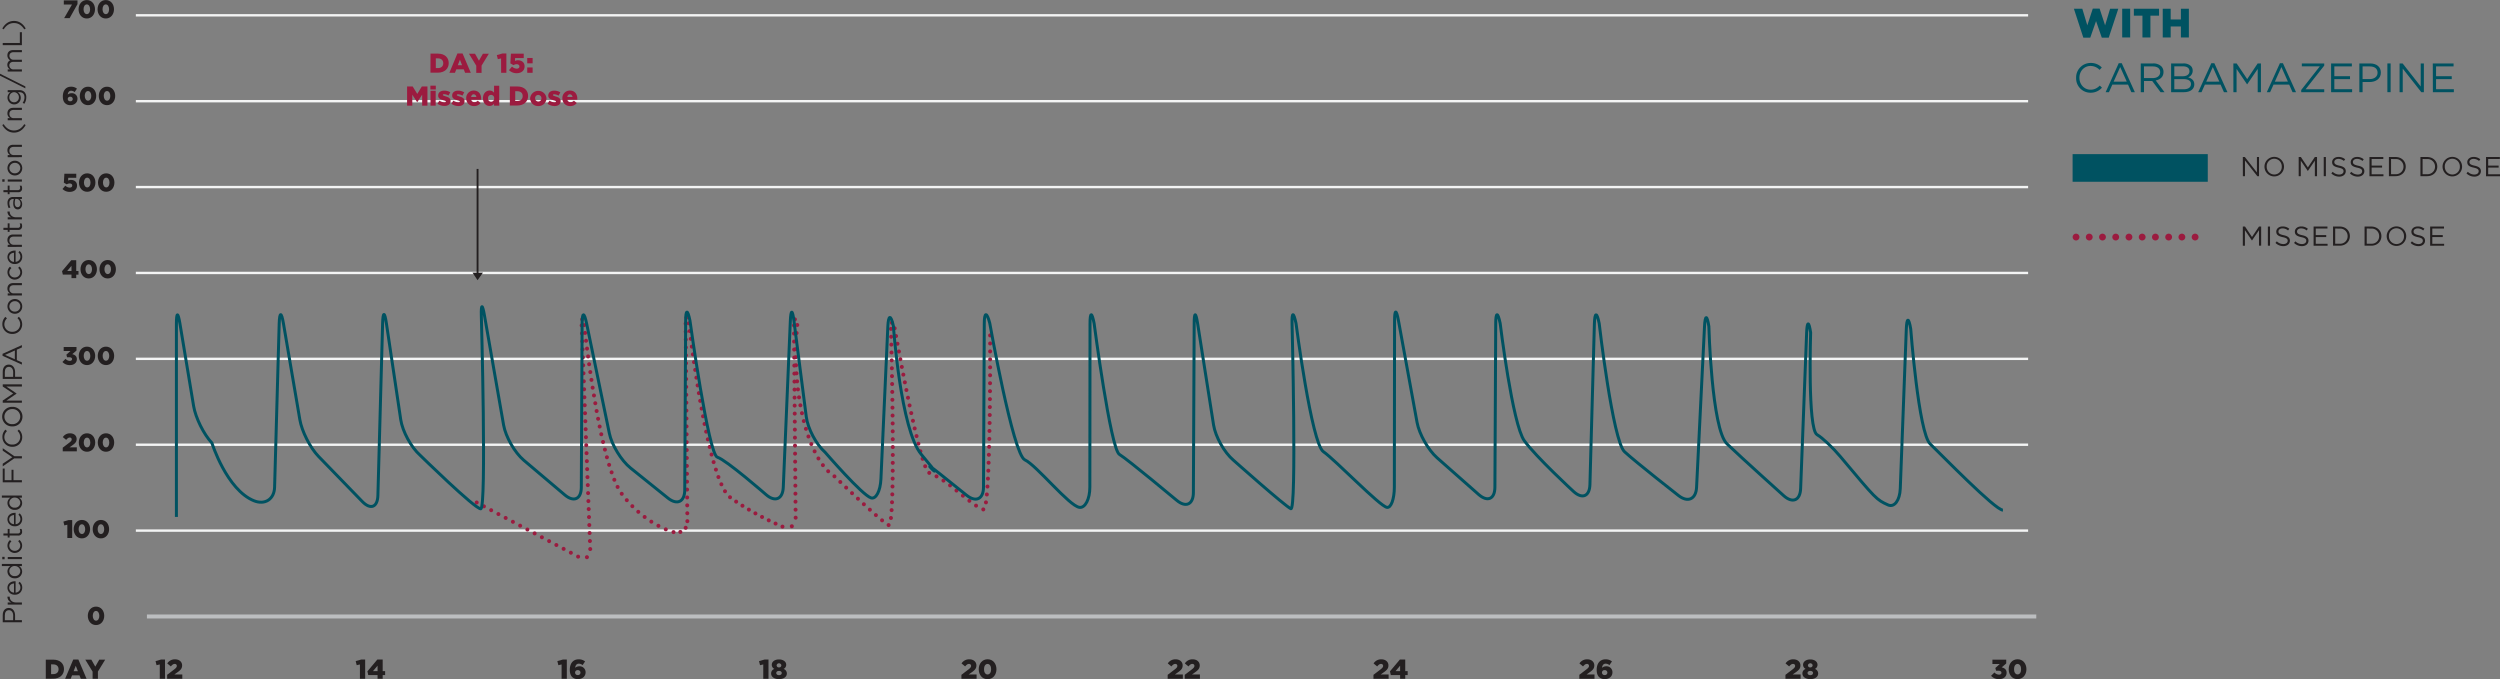 <svg xmlns="http://www.w3.org/2000/svg" viewBox="0 0 1826.72 496.28"><rect x="0" y="0" width="1826.72" height="496.28" fill="#808080" stroke="none"/><defs><style>.cls-1,.cls-10,.cls-11,.cls-12,.cls-13,.cls-14,.cls-15,.cls-16,.cls-17,.cls-18,.cls-19,.cls-2,.cls-20,.cls-21,.cls-22,.cls-23,.cls-24,.cls-25,.cls-26,.cls-27,.cls-28,.cls-29,.cls-30,.cls-31,.cls-4,.cls-5,.cls-6,.cls-8,.cls-9{fill:none;}.cls-1{stroke:#f3f4f4;stroke-width:1.75px;}.cls-2{stroke:#bcbec0;stroke-width:2.91px;}.cls-3{fill:#005261;}.cls-10,.cls-11,.cls-12,.cls-13,.cls-14,.cls-15,.cls-16,.cls-17,.cls-18,.cls-19,.cls-20,.cls-21,.cls-22,.cls-23,.cls-24,.cls-25,.cls-26,.cls-27,.cls-28,.cls-29,.cls-30,.cls-4,.cls-5,.cls-8,.cls-9{stroke:#9b1b3f;stroke-linecap:round;stroke-linejoin:round;}.cls-4,.cls-5{stroke-width:5px;}.cls-4{stroke-dasharray:0 9.67;}.cls-6{stroke:#231f20;stroke-width:1.38px;}.cls-7{fill:#231f20;}.cls-10,.cls-11,.cls-12,.cls-13,.cls-14,.cls-15,.cls-16,.cls-17,.cls-18,.cls-19,.cls-20,.cls-21,.cls-22,.cls-23,.cls-24,.cls-25,.cls-26,.cls-27,.cls-28,.cls-29,.cls-30,.cls-8,.cls-9{stroke-width:2.92px;}.cls-8{stroke-dasharray:0 6;}.cls-9{stroke-dasharray:0 6.75;}.cls-10{stroke-dasharray:0 5.84;}.cls-11{stroke-dasharray:0 4.52;}.cls-12{stroke-dasharray:0 5.77;}.cls-13{stroke-dasharray:0 5.98;}.cls-14{stroke-dasharray:0 5.04;}.cls-15{stroke-dasharray:0 5.77;}.cls-16{stroke-dasharray:0 4.59;}.cls-17{stroke-dasharray:0 5.73;}.cls-18{stroke-dasharray:0 5.5;}.cls-19{stroke-dasharray:0 7.14;}.cls-20{stroke-dasharray:0 5.85;}.cls-21{stroke-dasharray:0 4.61;}.cls-22{stroke-dasharray:0 5.89;}.cls-23{stroke-dasharray:0 5.92;}.cls-24{stroke-dasharray:0 5.76;}.cls-25{stroke-dasharray:0 4.67;}.cls-26{stroke-dasharray:0 5.74;}.cls-27{stroke-dasharray:0 5.94;}.cls-28{stroke-dasharray:0 6.02;}.cls-29{stroke-dasharray:0 5.81;}.cls-31{stroke:#005261;stroke-width:2.19px;}.cls-32{fill:#9b1b3f;}</style></defs><g id="Layer_2" data-name="Layer 2"><g id="Layer_1-2" data-name="Layer 1"><line class="cls-1" x1="1481.92" y1="136.69" x2="99.26" y2="136.69"/><line class="cls-1" x1="1481.92" y1="73.94" x2="99.26" y2="73.94"/><line class="cls-1" x1="1481.92" y1="11.19" x2="99.26" y2="11.19"/><line class="cls-1" x1="1481.92" y1="199.44" x2="99.25" y2="199.44"/><line class="cls-2" x1="1487.88" y1="450.45" x2="107.35" y2="450.45"/><rect class="cls-3" x="1514.42" y="112.62" width="98.77" height="20.2"/><line class="cls-4" x1="1526.59" y1="173.22" x2="1599.11" y2="173.22"/><path class="cls-5" d="M1603.94,173.22h0m-87,0h0"/><line class="cls-1" x1="1481.92" y1="387.7" x2="99.26" y2="387.7"/><line class="cls-1" x1="1481.92" y1="324.95" x2="99.26" y2="324.95"/><line class="cls-1" x1="1481.92" y1="262.2" x2="99.26" y2="262.2"/><line class="cls-6" x1="348.95" y1="123.43" x2="348.95" y2="199.75"/><polygon class="cls-7" points="352.85 199.25 345.28 199.25 348.95 204.75 352.85 199.25"/><line class="cls-8" x1="353.6" y1="369.97" x2="419.77" y2="405.29"/><path class="cls-9" d="M428.85,407.13a5,5,0,0,0,2-2.65"/><line class="cls-10" x1="431.05" y1="395.32" x2="425.13" y2="240.69"/><path class="cls-11" d="M425.4,233.35c.23,0,.56.63.94,2"/><path class="cls-12" d="M427.53,243.26c2.42,20.82,11.53,92.36,25.16,115.12"/><path class="cls-13" d="M458,365.47c12.25,14.36,25.57,20.36,31.27,22.42"/><path class="cls-14" d="M497.11,388.69A7.42,7.42,0,0,0,502,383.3"/><line class="cls-15" x1="502.19" y1="375.03" x2="501.03" y2="239.39"/><path class="cls-16" d="M501.65,232.07c.29,0,.66.61,1.08,1.94"/><path class="cls-17" d="M504,241.91c2.78,22.18,13.64,102.45,27.37,119.4"/><path class="cls-18" d="M537.89,366.53a207.21,207.21,0,0,0,31.32,17.17"/><path class="cls-19" d="M578.58,384.52a6,6,0,0,0,2.18-2.76"/><line class="cls-20" x1="581.31" y1="372.41" x2="580.16" y2="240.7"/><path class="cls-21" d="M580.8,233.34c.3,0,.69.6,1.13,1.92"/><path class="cls-22" d="M582.05,243.35c-3.14,44.46,7.7,88.61,25.29,103"/><path class="cls-23" d="M614,352.19c8.1,7.8,25.57,24.43,32.83,29.87"/><path class="cls-24" d="M651,378.48c2.78-23.33.55-117.57.1-135.28"/><path class="cls-25" d="M651.66,235.84c.33-.05.78.56,1.29,1.83"/><path class="cls-26" d="M654.72,245.53c3.58,19.71,15.75,84.87,22.46,97.8"/><path class="cls-27" d="M684.31,348.08a77.25,77.25,0,0,1,7.52,4.78"/><path class="cls-28" d="M698.89,358.43c11.15,9,13.73,10.94,16.9,12.53"/><path class="cls-29" d="M720.42,367.08c3.21-21.43,3.11-102.66,3.06-119.09"/><path class="cls-30" d="M723.47,245.08h0m-5,127.15h0M694.2,354.66h0M679,345.53h0M653.7,239.88h0m-2.72.44h0m-1.7,143.35h0m-39.56-35.6h0m-27.17-110.6h0m-2.41.31h0m1.23,140.48h0m-9.63,6.53h0m-38.33-21.46h0M503.33,236.22h0m-2.33.29h0m1.24,144.3h0m-10.11,8h0m-37.84-28h0m-27.4-123.26h0m-1.88.24h0m6.26,163.39h0m-8.85,5.54h0m-74.11-39.56h0"/><path class="cls-31" d="M128.9,377.74V236.65c0-8.69,1.15-8.79,2.57-.21l10,60.25c1.42,8.58,7.41,20.67,13.37,27,0,0,10.8,34.2,30.74,42.22,8.07,3.25,14.81-1.17,15.06-9.86L204,236.5c.25-8.69,1.63-8.79,3.09-.22l12,70.35c1.46,8.58,7.56,20.58,13.62,26.82l32,33c6.06,6.24,11.17,4.25,11.41-4.45l3.45-125.66c.24-8.69,1.47-8.76,2.75-.16l10.48,70.4c1.28,8.6,7.6,20.24,14.12,26,0,0,40,39.21,44.35,39.21s.43-141.1.43-141.1c-.24-8.69.78-8.79,2.28-.23l14,80.15c1.5,8.57,8.1,20.07,14.74,25.68l29.94,25.33c6.64,5.61,12.06,3.12,12.1-5.58l.58-119.39c0-8.69,1.51-8.84,3.27-.32l16.64,80.33c1.76,8.52,8.68,19.84,15.46,25.29l27.29,21.95c6.78,5.45,12.3,2.82,12.34-5.87L501,234.67c0-8.7,1.45-8.84,3.16-.31,0,0,13.48,97.72,20,99.71s35.63,27.38,35.63,27.38c6.56,5.71,12.17,3.29,12.54-5.4l5.15-121.4c.37-8.68,1.56-8.74,2.66-.11l9,70c1.11,8.63,7.29,20.28,13.82,26,0,0,27,31.28,33.53,33.27,3.58,1.09,6.8-5.06,7.19-13.75l5.06-111.48c.39-8.69,2.21-8.84,4.06-.34,0,0,5.29,75.93,20.4,93.8s8,10.92,8,10.92c-3.94-3.84-1.64-2.53,5.14,2.91l19.95,16c6.78,5.44,12.31,2.81,12.35-5.89l.56-119.39c0-8.69,1.83-8.91,4-.49,0,0,17,95.92,25.61,99.89s32.39,33.75,39.95,34.74c4.18.55,7.57-6.05,7.58-14.75l.12-119.39c0-8.69,1.35-8.82,3-.28,0,0,12,91.74,18.47,95.71s41.9,33.58,41.9,33.58c6.67,5.58,12.12,3,12.16-5.65l.58-123.36c0-8.69,1.17-8.78,2.52-.19l11.65,74.11c1.36,8.59,7.83,20.11,14.47,25.72,0,0,37.65,33.51,42,35.5s.88-135.14.88-135.14c-.22-8.7,1.07-8.85,2.89-.34,0,0,11.35,87.83,20,93.79s41,39.7,46.43,40.69c3,.55,5.4-6.05,5.42-14.75l.16-121.37c0-8.7,1.29-8.81,2.86-.26l13.56,74.24c1.56,8.56,8.12,20.16,14.64,25.91l30.37,26.81c6.52,5.75,11.84,3.37,11.89-5.33l.59-119.39c0-8.69,1.5-8.84,3.25-.32,0,0,9,73.91,17.68,85.83s35.91,37,35.91,37c6.41,5.89,11.8,3.61,12-5.08L1165,236.65c.25-8.7,1.82-8.83,3.51-.3,0,0,9.9,85.81,18.54,93.75s39.42,32,39.42,32c6.85,5.36,12.76,2.66,13.19-6l5.8-117.44c.43-8.69,1.85-8.76,3.18-.17,0,0,2,75.07,13.25,85.83s41.48,37.91,41.48,37.91c6.47,5.8,12,3.46,12.33-5.23l4.38-113.77c.34-8.69,1.65-8.76,2.93-.16,0,0-2.32,70.49,4.68,74.53,3.87,2.23,11.53,9.44,17.11,16.1,26.3,31.39,26.3,31.39,34.7,35.22,4.64,2.11,8.67-3.23,9-11.92l4.41-116.46c.33-8.69,1.77-8.79,3.22-.21,0,0,5.78,75.92,14.18,84s47.61,48.42,53.21,48.42"/></g><g id="Layer_2-2" data-name="Layer 2"><path class="cls-32" d="M314.56,39.19H320c5,0,7.88,2.88,7.88,6.92v0c0,4-2.94,7-8,7h-5.35Zm3.89,3.42v7.14H320c2.34,0,3.88-1.28,3.88-3.54v0c0-2.24-1.54-3.56-3.88-3.56Z"/><path class="cls-32" d="M334.23,39.09H338l6,14.1h-4.16l-1-2.52h-5.42l-1,2.52h-4.07Zm3.4,8.56-1.56-4-1.58,4Z"/><path class="cls-32" d="M348,48l-5.35-8.76h4.43l2.88,5.1,2.9-5.1h4.34l-5.32,8.7v5.3H348Z"/><path class="cls-32" d="M366.12,42.69l-2.36.56-.74-3,4.1-1.16H370v14.1h-3.83Z"/><path class="cls-32" d="M371.9,51.25l2.22-2.6a5.24,5.24,0,0,0,3.41,1.52c1.28,0,2-.64,2-1.64v0c0-1-.84-1.62-2.06-1.62a4.27,4.27,0,0,0-2.25.7l-2.3-1.3.4-7.08h9.37v3.2h-6.31l-.11,2.12a4.88,4.88,0,0,1,2.24-.5c2.52,0,4.8,1.4,4.8,4.44v0c0,3.1-2.38,5-5.78,5A7.81,7.81,0,0,1,371.9,51.25Z"/><path class="cls-32" d="M385.24,42.37h3.94v3.9h-3.94Zm0,6.92h3.94v3.9h-3.94Z"/><path class="cls-32" d="M297.45,63.19h4.1l3.34,5.42,3.34-5.42h4.1v14h-3.86v-8l-3.58,5.48h-.08l-3.56-5.46v8h-3.8Z"/><path class="cls-32" d="M314.48,62.59h3.95v2.8h-3.95Zm.08,3.78h3.79V77.19h-3.79Z"/><path class="cls-32" d="M319.65,75.81l1.41-2.28a7,7,0,0,0,3.71,1.24c.66,0,1-.2,1-.58v0c0-.44-.62-.62-1.76-.94-2.14-.56-3.84-1.28-3.84-3.44v0c0-2.3,1.84-3.58,4.34-3.58A8.46,8.46,0,0,1,329,67.41l-1.3,2.4a7.12,7.12,0,0,0-3.2-1c-.58,0-.88.22-.88.54v0c0,.42.64.62,1.76,1,2.14.6,3.84,1.34,3.84,3.44v0c0,2.38-1.78,3.62-4.42,3.62A8.62,8.62,0,0,1,319.65,75.81Z"/><path class="cls-32" d="M329.84,75.81l1.42-2.28A7,7,0,0,0,335,74.77c.66,0,1-.2,1-.58v0c0-.44-.62-.62-1.76-.94-2.15-.56-3.85-1.28-3.85-3.44v0c0-2.3,1.85-3.58,4.35-3.58a8.46,8.46,0,0,1,4.46,1.26l-1.3,2.4a7.12,7.12,0,0,0-3.2-1c-.58,0-.88.22-.88.54v0c0,.42.64.62,1.76,1,2.14.6,3.84,1.34,3.84,3.44v0c0,2.38-1.78,3.62-4.42,3.62A8.67,8.67,0,0,1,329.84,75.81Z"/><path class="cls-32" d="M340.66,71.83v0a5.44,5.44,0,0,1,5.47-5.66c3.72,0,5.44,2.74,5.44,5.92,0,.24,0,.52,0,.78h-7.24a2.23,2.23,0,0,0,2.34,1.78,3.23,3.23,0,0,0,2.4-1.1l2.1,1.74a5.65,5.65,0,0,1-4.68,2.2A5.46,5.46,0,0,1,340.66,71.83Zm7.37-.94a2,2,0,0,0-1.9-2c-1,0-1.68.76-1.88,2Z"/><path class="cls-32" d="M352.9,71.83v0c0-3.52,2.22-5.66,4.79-5.66a4.06,4.06,0,0,1,3.3,1.56v-5.1h3.8v14.6H361V75.75a4,4,0,0,1-3.28,1.68C355.12,77.43,352.9,75.29,352.9,71.83Zm8.17,0v0a2.24,2.24,0,1,0-4.45,0v0a2.24,2.24,0,1,0,4.45,0Z"/><path class="cls-32" d="M372.58,63.19H378c5,0,7.88,2.88,7.88,6.92v0c0,4-2.94,7-8,7h-5.35Zm3.89,3.42v7.14h1.58c2.34,0,3.88-1.28,3.88-3.54v0c0-2.24-1.54-3.56-3.88-3.56Z"/><path class="cls-32" d="M387.36,71.83v0a6,6,0,0,1,11.95,0v0a5.76,5.76,0,0,1-6,5.66A5.71,5.71,0,0,1,387.36,71.83Zm8.27,0v0a2.37,2.37,0,0,0-2.32-2.46A2.28,2.28,0,0,0,391,71.75v0a2.35,2.35,0,0,0,2.31,2.44A2.28,2.28,0,0,0,395.63,71.83Z"/><path class="cls-32" d="M400.1,75.81l1.42-2.28a7,7,0,0,0,3.71,1.24c.66,0,1-.2,1-.58v0c0-.44-.63-.62-1.77-.94-2.14-.56-3.84-1.28-3.84-3.44v0c0-2.3,1.84-3.58,4.34-3.58a8.47,8.47,0,0,1,4.47,1.26l-1.3,2.4a7.11,7.11,0,0,0-3.21-1c-.58,0-.88.22-.88.54v0c0,.42.65.62,1.77,1,2.14.6,3.84,1.34,3.84,3.44v0c0,2.38-1.78,3.62-4.42,3.62A8.65,8.65,0,0,1,400.1,75.81Z"/><path class="cls-32" d="M410.92,71.83v0a5.43,5.43,0,0,1,5.47-5.66c3.72,0,5.44,2.74,5.44,5.92,0,.24,0,.52,0,.78h-7.25a2.24,2.24,0,0,0,2.35,1.78,3.23,3.23,0,0,0,2.4-1.1l2.1,1.74a5.65,5.65,0,0,1-4.68,2.2A5.46,5.46,0,0,1,410.92,71.83Zm7.37-.94a2,2,0,0,0-1.9-2c-1,0-1.69.76-1.89,2Z"/><path class="cls-7" d="M52.62,3.29h-6v-3h10V3L50.87,13.26h-4Z"/><path class="cls-7" d="M57.42,6.8v0c0-3.68,2.34-6.76,6-6.76s6,3,6,6.72v0c0,3.68-2.32,6.76-6,6.76S57.42,10.47,57.42,6.8Zm8.42,0v0c0-2.08-1-3.58-2.42-3.58s-2.37,1.46-2.37,3.54v0c0,2.08,1,3.57,2.41,3.57S65.84,8.86,65.84,6.8Z"/><path class="cls-7" d="M71.29,6.8v0c0-3.68,2.34-6.76,6-6.76s6,3,6,6.72v0c0,3.68-2.32,6.76-6,6.76S71.29,10.47,71.29,6.8Zm8.42,0v0c0-2.08-1-3.58-2.42-3.58s-2.38,1.46-2.38,3.54v0c0,2.08,1,3.57,2.42,3.57S79.71,8.86,79.71,6.8Z"/><path class="cls-7" d="M47.51,75.35c-1-1-1.6-2.44-1.6-4.87v0c0-4,2-7.13,6-7.13a6.67,6.67,0,0,1,4.32,1.43l-1.69,2.53a4,4,0,0,0-2.58-1c-1.87,0-2.35,1.75-2.45,2.79a4.33,4.33,0,0,1,2.81-1,4,4,0,0,1,4.29,4.05v0c0,2.9-2.33,4.68-5.17,4.68A5.26,5.26,0,0,1,47.51,75.35Zm5.64-3v0a1.69,1.69,0,0,0-1.85-1.67,1.63,1.63,0,0,0-1.8,1.65v0A1.68,1.68,0,0,0,51.33,74,1.66,1.66,0,0,0,53.15,72.36Z"/><path class="cls-7" d="M58.3,70.11v0c0-3.67,2.34-6.76,6-6.76s6,3,6,6.73v0c0,3.68-2.32,6.76-6,6.76S58.3,73.79,58.3,70.11Zm8.41,0v0c0-2.08-1-3.58-2.42-3.58S61.92,68,61.92,70v0c0,2.08,1,3.57,2.41,3.57S66.71,72.17,66.71,70.11Z"/><path class="cls-7" d="M72.18,70.11v0c0-3.67,2.34-6.76,6-6.76s6,3,6,6.73v0c0,3.68-2.32,6.76-6,6.76S72.18,73.79,72.18,70.11Zm8.42,0v0c0-2.08-1-3.58-2.42-3.58S75.81,68,75.81,70v0c0,2.08,1,3.57,2.41,3.57S80.6,72.17,80.6,70.11Z"/><path class="cls-7" d="M45.67,138.08l2.06-2.41a4.88,4.88,0,0,0,3.16,1.41c1.19,0,1.89-.59,1.89-1.52v0c0-1-.78-1.5-1.91-1.5a3.85,3.85,0,0,0-2.08.65l-2.13-1.21.37-6.57h8.69v3H49.87l-.11,2a4.53,4.53,0,0,1,2.08-.47c2.34,0,4.45,1.3,4.45,4.12v0c0,2.88-2.21,4.62-5.36,4.62A7.22,7.22,0,0,1,45.67,138.08Z"/><path class="cls-7" d="M57.72,133.42v0c0-3.68,2.34-6.76,6-6.76s6,3,6,6.72v0c0,3.67-2.32,6.75-6,6.75S57.72,137.1,57.72,133.42Zm8.41,0v0c0-2.08-1-3.59-2.41-3.59s-2.38,1.47-2.38,3.55v0c0,2.07,1,3.56,2.42,3.56S66.13,135.48,66.13,133.42Z"/><path class="cls-7" d="M71.61,133.42v0c0-3.68,2.34-6.76,6-6.76s6,3,6,6.72v0c0,3.67-2.32,6.75-6,6.75S71.61,137.1,71.61,133.42Zm8.41,0v0c0-2.08-1-3.59-2.41-3.59s-2.38,1.47-2.38,3.55v0c0,2.07,1,3.56,2.41,3.56S80,135.48,80,133.42Z"/><path class="cls-7" d="M52.23,200.67H45.91l-.57-2.54,6.74-8H55.7V198h1.65v2.69H55.7v2.53H52.23Zm0-2.67v-3.75L49.11,198Z"/><path class="cls-7" d="M58.82,196.74v0c0-3.68,2.34-6.76,6-6.76s6,3,6,6.72v0c0,3.68-2.32,6.76-6,6.76S58.82,200.41,58.82,196.74Zm8.41,0v0c0-2.08-1-3.59-2.42-3.59s-2.37,1.47-2.37,3.55v0c0,2.08,1,3.56,2.41,3.56S67.23,198.8,67.23,196.74Z"/><path class="cls-7" d="M72.69,196.74v0c0-3.68,2.34-6.76,6-6.76s6,3,6,6.72v0c0,3.68-2.32,6.76-6,6.76S72.69,200.41,72.69,196.74Zm8.41,0v0c0-2.08-1-3.59-2.42-3.59s-2.37,1.47-2.37,3.55v0c0,2.08,1,3.56,2.41,3.56S81.1,198.8,81.1,196.74Z"/><path class="cls-7" d="M45.62,264.47l2.28-2.27a4.21,4.21,0,0,0,3.1,1.49c1,0,1.65-.52,1.65-1.32v0c0-.83-.74-1.34-2.11-1.34H49l-.5-1.87,3-2.69H46.53v-2.92H55.9v2.56l-3.1,2.68c1.86.41,3.36,1.43,3.36,3.66v0c0,2.64-2.11,4.33-5,4.33A7.1,7.1,0,0,1,45.62,264.47Z"/><path class="cls-7" d="M57.55,260.05v0c0-3.68,2.34-6.76,6-6.76s6,3.05,6,6.72v0c0,3.68-2.32,6.76-6,6.76S57.55,263.73,57.55,260.05Zm8.42,0v0c0-2.08-1-3.58-2.42-3.58s-2.38,1.46-2.38,3.54v0c0,2.08,1,3.57,2.42,3.57S66,262.11,66,260.05Z"/><path class="cls-7" d="M71.42,260.05v0c0-3.68,2.34-6.76,6-6.76s6,3.05,6,6.72v0c0,3.68-2.32,6.76-6,6.76S71.42,263.73,71.42,260.05Zm8.41,0v0c0-2.08-1-3.58-2.41-3.58S75,257.89,75,260v0c0,2.08,1,3.57,2.42,3.57S79.83,262.11,79.83,260.05Z"/><path class="cls-7" d="M45.84,327.11l4.86-3.71c1.21-.95,1.69-1.56,1.69-2.34a1.3,1.3,0,0,0-1.46-1.34c-.88,0-1.56.52-2.58,1.69l-2.44-2a6.06,6.06,0,0,1,5.3-2.79c2.84,0,4.79,1.69,4.79,4.14v0c0,2.08-1.08,3.16-3,4.55l-2.23,1.56h5.37v2.93H45.84Z"/><path class="cls-7" d="M57.57,323.36v0c0-3.67,2.34-6.76,6-6.76s6,3.05,6,6.73v0c0,3.68-2.33,6.76-6,6.76S57.57,327,57.57,323.36Zm8.41,0v0c0-2.08-1-3.58-2.41-3.58s-2.38,1.47-2.38,3.55v0c0,2.08,1,3.57,2.42,3.57S66,325.42,66,323.36Z"/><path class="cls-7" d="M71.44,323.36v0c0-3.67,2.34-6.76,6-6.76s6,3.05,6,6.73v0c0,3.68-2.33,6.76-6,6.76S71.44,327,71.44,323.36Zm8.41,0v0c0-2.08-1-3.58-2.41-3.58s-2.38,1.47-2.38,3.55v0c0,2.08,1,3.57,2.42,3.57S79.85,325.42,79.85,323.36Z"/><path class="cls-7" d="M49.2,383.39l-2.19.52-.69-2.79L50.13,380h2.62v13.1H49.2Z"/><path class="cls-7" d="M53.84,386.67v0c0-3.68,2.34-6.76,6-6.76s6,3,6,6.72v0c0,3.67-2.32,6.76-6,6.76S53.84,390.35,53.84,386.67Zm8.41,0v0c0-2.08-1-3.59-2.41-3.59s-2.38,1.47-2.38,3.55v0c0,2.08,1,3.56,2.42,3.56S62.25,388.73,62.25,386.67Z"/><path class="cls-7" d="M67.73,386.67v0c0-3.68,2.34-6.76,6-6.76s6,3,6,6.72v0c0,3.67-2.32,6.76-6,6.76S67.73,390.35,67.73,386.67Zm8.41,0v0c0-2.08-1-3.59-2.41-3.59s-2.38,1.47-2.38,3.55v0c0,2.08,1,3.56,2.41,3.56S76.14,388.73,76.14,386.67Z"/><path class="cls-7" d="M64.16,450v0c0-3.68,2.34-6.76,6-6.76s6,3,6,6.72v0c0,3.68-2.32,6.76-6,6.76S64.16,453.66,64.16,450Zm8.42,0v0c0-2.08-1-3.59-2.42-3.59s-2.38,1.47-2.38,3.55v0c0,2.08,1,3.56,2.42,3.56S72.58,452.05,72.58,450Z"/><path class="cls-7" d="M2,454.7v-5.24c0-3.16,1.68-5.24,4.44-5.24h0c3,0,4.58,2.52,4.58,5.5v3.4H16v1.58Zm7.62-5c0-2.32-1.24-3.84-3.08-3.84h0c-2,0-3,1.5-3,3.76v3.54H9.58Z"/><path class="cls-7" d="M5.62,441.76v-1.54h2.7A4.43,4.43,0,0,1,5.44,436H7.1v.12c0,2.26,1.62,4.1,4.74,4.1H16v1.54Z"/><path class="cls-7" d="M10.82,434.54h0a5.1,5.1,0,0,1-5.38-5c0-3.06,2.44-4.82,5.46-4.82a4,4,0,0,1,.5,0V433a3.61,3.61,0,0,0,3.5-3.64,4.28,4.28,0,0,0-1.46-3.26l.86-1a5.34,5.34,0,0,1,1.94,4.26A5.14,5.14,0,0,1,10.82,434.54Zm-.6-8.22c-1.88.16-3.52,1.24-3.52,3.3A3.56,3.56,0,0,0,10.22,433Z"/><path class="cls-7" d="M10.82,422.56h0a5.07,5.07,0,0,1-5.38-4.94,4.66,4.66,0,0,1,2.2-4H1.36v-1.54H16v1.54H13.88a4.65,4.65,0,0,1,2.3,4A5,5,0,0,1,10.82,422.56Zm0-9h0a3.84,3.84,0,0,0-4,3.74,3.65,3.65,0,0,0,4,3.64h0a3.74,3.74,0,0,0,4-3.64A3.86,3.86,0,0,0,10.8,413.6Z"/><path class="cls-7" d="M1.66,408.64v-1.76h1.7v1.76Zm4-.1V407H16v1.54Z"/><path class="cls-7" d="M10.84,404.06h0a5.39,5.39,0,0,1-3.56-9.44l1.08,1a4.17,4.17,0,0,0-1.56,3.14,3.82,3.82,0,0,0,4,3.7h0a3.86,3.86,0,0,0,4-3.8,4.27,4.27,0,0,0-1.54-3.16l.92-1a5.35,5.35,0,0,1-3.36,9.52Z"/><path class="cls-7" d="M13.22,391.32H7v1.45H5.62v-1.45H2.5v-1.54H5.62V386.5H7v3.28h6A1.53,1.53,0,0,0,14.74,388a3.24,3.24,0,0,0-.36-1.5H15.7a3.87,3.87,0,0,1,.44,1.86A2.63,2.63,0,0,1,13.22,391.32Z"/><path class="cls-7" d="M10.82,384.54h0a5.1,5.1,0,0,1-5.38-5c0-3.06,2.44-4.82,5.46-4.82a4,4,0,0,1,.5,0V383a3.61,3.61,0,0,0,3.5-3.64,4.28,4.28,0,0,0-1.46-3.26l.86-1a5.34,5.34,0,0,1,1.94,4.26A5.14,5.14,0,0,1,10.82,384.54Zm-.6-8.22c-1.88.16-3.52,1.24-3.52,3.3A3.56,3.56,0,0,0,10.22,383Z"/><path class="cls-7" d="M10.82,372.57h0a5.08,5.08,0,0,1-5.38-4.95,4.66,4.66,0,0,1,2.2-4H1.36v-1.54H16v1.54H13.88a4.65,4.65,0,0,1,2.3,4A5.05,5.05,0,0,1,10.82,372.57Zm0-9h0a3.84,3.84,0,0,0-4,3.74,3.64,3.64,0,0,0,4,3.64h0a3.74,3.74,0,0,0,4-3.64A3.86,3.86,0,0,0,10.8,363.6Z"/><path class="cls-7" d="M2,352.43V342.36H3.42v8.49h5v-7.59H9.86v7.59H16v1.58Z"/><path class="cls-7" d="M10.42,334.93,2,340.75v-1.92l7-4.73-7-4.76V327.5l8.44,5.82H16v1.61Z"/><path class="cls-7" d="M9,326.47H9a7.06,7.06,0,0,1-7.24-7.09,7.29,7.29,0,0,1,2.22-5.46L5.1,315a6.08,6.08,0,0,0-1.92,4.4,5.49,5.49,0,0,0,5.74,5.43H9a5.53,5.53,0,0,0,5.78-5.43,6.08,6.08,0,0,0-2-4.52l1-1a7.29,7.29,0,0,1,2.46,5.6A7,7,0,0,1,9,326.47Z"/><path class="cls-7" d="M9,311.57H9a7.15,7.15,0,1,1,0-14.29H9a7.15,7.15,0,1,1,0,14.29Zm0-12.65H9a5.57,5.57,0,0,0-5.78,5.52,5.5,5.5,0,0,0,5.74,5.49H9a5.57,5.57,0,0,0,5.78-5.53A5.5,5.5,0,0,0,9,298.92Z"/><path class="cls-7" d="M2,294.25v-1.6l7.64-5.1L2,282.44v-1.6H16v1.58H4.62l7.5,5.1v.08l-7.48,5.11H16v1.54Z"/><path class="cls-7" d="M2,276.89v-5.24c0-3.17,1.68-5.25,4.44-5.25h0c3,0,4.58,2.53,4.58,5.51v3.4H16v1.58Zm7.62-5c0-2.33-1.24-3.84-3.08-3.84h0c-2,0-3,1.5-3,3.76v3.54H9.58Z"/><path class="cls-7" d="M1.86,260v-1.47L16,252.16v1.7l-3.7,1.64v7.63l3.7,1.66v1.62Zm9-3.9L3.7,259.31l7.12,3.2Z"/><path class="cls-7" d="M9,244H9A7.05,7.05,0,0,1,1.72,237a7.29,7.29,0,0,1,2.22-5.47l1.16,1.08A6.09,6.09,0,0,0,3.18,237a5.49,5.49,0,0,0,5.74,5.42H9A5.52,5.52,0,0,0,14.74,237a6.08,6.08,0,0,0-2-4.53l1-1A7.3,7.3,0,0,1,16.2,237,7,7,0,0,1,9,244Z"/><path class="cls-7" d="M10.84,229.27h0a5.39,5.39,0,0,1,0-10.78h0a5.37,5.37,0,0,1,5.4,5.42A5.3,5.3,0,0,1,10.84,229.27Zm0-9.2h0a3.91,3.91,0,0,0-4,3.84,3.82,3.82,0,0,0,4,3.78h0a3.88,3.88,0,0,0,4-3.82A3.82,3.82,0,0,0,10.84,220.07Z"/><path class="cls-7" d="M5.62,215.93v-1.54h1.8a3.92,3.92,0,0,1-2-3.54c0-2.5,1.68-4,4.14-4H16v1.54h-6c-1.92,0-3.12,1-3.12,2.86a3,3,0,0,0,3.24,3.1H16v1.54Z"/><path class="cls-7" d="M10.84,204.33h0a5.39,5.39,0,0,1-3.56-9.44l1.08,1a4.17,4.17,0,0,0-1.56,3.14,3.82,3.82,0,0,0,4,3.7h0a3.86,3.86,0,0,0,4-3.8,4.27,4.27,0,0,0-1.54-3.16l.92-1a5.35,5.35,0,0,1-3.36,9.52Z"/><path class="cls-7" d="M10.82,192.91h0a5.1,5.1,0,0,1-5.38-5c0-3.06,2.44-4.82,5.46-4.82a4,4,0,0,1,.5,0v8.2a3.61,3.61,0,0,0,3.5-3.64,4.28,4.28,0,0,0-1.46-3.26l.86-1a5.34,5.34,0,0,1,1.94,4.26A5.14,5.14,0,0,1,10.82,192.91Zm-.6-8.22c-1.88.16-3.52,1.24-3.52,3.3a3.56,3.56,0,0,0,3.52,3.36Z"/><path class="cls-7" d="M5.62,180.43v-1.54h1.8a3.92,3.92,0,0,1-2-3.54c0-2.5,1.68-4,4.14-4H16v1.54h-6c-1.92,0-3.12,1-3.12,2.86a3,3,0,0,0,3.24,3.1H16v1.54Z"/><path class="cls-7" d="M13.22,168H7v1.44H5.62V168H2.5v-1.54H5.62v-3.28H7v3.28h6a1.53,1.53,0,0,0,1.72-1.74,3.24,3.24,0,0,0-.36-1.5H15.7a3.87,3.87,0,0,1,.44,1.86A2.63,2.63,0,0,1,13.22,168Z"/><path class="cls-7" d="M5.62,160.31v-1.54h2.7a4.43,4.43,0,0,1-2.88-4.22H7.1v.12c0,2.26,1.62,4.1,4.74,4.1H16v1.54Z"/><path class="cls-7" d="M13,153h0c-2.18,0-3.34-1.8-3.34-4.42a11,11,0,0,1,.44-3.18H9.66c-1.86,0-2.82,1.14-2.82,3.08a7.2,7.2,0,0,0,.76,3.14l-1.26.46a8.54,8.54,0,0,1-.86-3.76A4.54,4.54,0,0,1,6.62,145a4.08,4.08,0,0,1,3-1.06H16v1.48H14.4a4.53,4.53,0,0,1,1.78,3.74C16.18,151.05,15.08,153,13,153Zm-.8-7.62h-1a10.79,10.79,0,0,0-.44,3c0,1.94.84,3,2.14,3h0c1.3,0,2.06-1.2,2.06-2.6C15,146.93,13.8,145.37,12.16,145.37Z"/><path class="cls-7" d="M13.22,140.45H7v1.44H5.62v-1.44H2.5v-1.54H5.62v-3.28H7v3.28h6a1.53,1.53,0,0,0,1.72-1.74,3.24,3.24,0,0,0-.36-1.5H15.7a3.87,3.87,0,0,1,.44,1.86A2.63,2.63,0,0,1,13.22,140.45Z"/><path class="cls-7" d="M1.66,132.79V131h1.7v1.76Zm4-.1v-1.54H16v1.54Z"/><path class="cls-7" d="M10.84,128.21h0a5.39,5.39,0,0,1,0-10.78h0a5.37,5.37,0,0,1,5.4,5.42A5.3,5.3,0,0,1,10.84,128.21Zm0-9.2h0a3.91,3.91,0,0,0-4,3.84,3.82,3.82,0,0,0,4,3.78h0a3.88,3.88,0,0,0,4-3.82A3.82,3.82,0,0,0,10.84,119Z"/><path class="cls-7" d="M5.62,114.87v-1.54h1.8a3.92,3.92,0,0,1-2-3.54c0-2.5,1.68-4,4.14-4H16v1.54h-6c-1.92,0-3.12,1-3.12,2.86a3,3,0,0,0,3.24,3.1H16v1.54Z"/><path class="cls-7" d="M10.22,96.91c-3.68,0-6.56-2-8.56-5.54l1-.66c1.94,3,4.34,4.64,7.54,4.64s5.6-1.6,7.54-4.64l1,.66C16.78,94.93,13.9,96.91,10.22,96.91Z"/><path class="cls-7" d="M5.62,87.87V86.33h1.8a3.92,3.92,0,0,1-2-3.54c0-2.5,1.68-4,4.14-4H16v1.54h-6c-1.92,0-3.12,1-3.12,2.86A3,3,0,0,0,10,86.33H16v1.54Z"/><path class="cls-7" d="M17.76,75.83l-1.2-.7a6.61,6.61,0,0,0,1.32-4c0-2.28-1.26-3.76-3.68-3.76H13a4.9,4.9,0,0,1,2.18,4.06,4.78,4.78,0,0,1-4.84,4.86h0a4.9,4.9,0,0,1-2.8-8.9H5.62V65.87h8.54a5,5,0,0,1,3.66,1.32,5.44,5.44,0,0,1,1.38,3.94A8.11,8.11,0,0,1,17.76,75.83ZM10.3,67.35h0a3.62,3.62,0,0,0-3.5,3.8,3.42,3.42,0,0,0,3.48,3.58h0a3.5,3.5,0,0,0,3.52-3.58A3.65,3.65,0,0,0,10.3,67.35Z"/><path class="cls-7" d="M0,55.29V53.87l18.52,9.28v1.42Z"/><path class="cls-7" d="M5.62,52.27V50.73H7.36a3.78,3.78,0,0,1-2-3.34,3.51,3.51,0,0,1,2.06-3.32A4.12,4.12,0,0,1,5.4,40.43c0-2.38,1.6-3.84,4.16-3.84H16v1.54h-6c-2,0-3.12,1-3.12,2.68A2.88,2.88,0,0,0,10,43.65h6v1.54H9.88c-1.94,0-3.08,1-3.08,2.66a3,3,0,0,0,3.26,2.88H16v1.54Z"/><path class="cls-7" d="M2,33V31.41H14.5V23.53H16V33Z"/><path class="cls-7" d="M17.76,21.47c-1.94-3-4.34-4.64-7.54-4.64s-5.6,1.6-7.54,4.64l-1-.66c2-3.56,4.88-5.54,8.56-5.54s6.56,2,8.56,5.54Z"/><path class="cls-7" d="M33.46,482h5.42c5,0,7.88,2.88,7.88,6.92v0c0,4-2.94,7-8,7H33.46Zm3.88,3.42v7.14h1.58c2.34,0,3.88-1.28,3.88-3.54v0c0-2.24-1.54-3.56-3.88-3.56Z"/><path class="cls-7" d="M53.52,481.9h3.74l6,14.1H59.06l-1-2.52H52.64l-1,2.52H47.58Zm3.4,8.56-1.56-4-1.58,4Z"/><path class="cls-7" d="M67.66,490.76,62.32,482h4.42l2.88,5.1,2.9-5.1h4.34l-5.32,8.7V496H67.66Z"/><path class="cls-7" d="M116.75,485.5l-2.36.56-.74-3,4.1-1.16h2.82V496h-3.82Z"/><path class="cls-7" d="M122.13,493.08l5.24-4c1.3-1,1.82-1.68,1.82-2.52a1.41,1.41,0,0,0-1.58-1.44c-.94,0-1.68.56-2.78,1.82l-2.62-2.18a6.5,6.5,0,0,1,5.7-3c3.06,0,5.16,1.82,5.16,4.46v0c0,2.24-1.16,3.4-3.24,4.9l-2.4,1.68h5.78V496H122.13Z"/><path class="cls-7" d="M263,485.5l-2.36.56-.74-3,4.1-1.16h2.82V496H263Z"/><path class="cls-7" d="M275.88,493.28h-6.8l-.62-2.74,7.26-8.64h3.9v8.48h1.78v2.9h-1.78V496h-3.74Zm0-2.88v-4l-3.36,4Z"/><path class="cls-7" d="M410.35,485.5l-2.36.56-.74-3,4.1-1.16h2.82V496h-3.82Z"/><path class="cls-7" d="M418.07,494.68c-1-1-1.72-2.62-1.72-5.24v0c0-4.36,2.12-7.68,6.5-7.68a7.22,7.22,0,0,1,4.66,1.54L425.69,486a4.4,4.4,0,0,0-2.78-1.06c-2,0-2.54,1.88-2.64,3a4.65,4.65,0,0,1,3-1.08,4.31,4.31,0,0,1,4.62,4.36v0c0,3.12-2.5,5-5.56,5A5.67,5.67,0,0,1,418.07,494.68Zm6.08-3.22v0a1.82,1.82,0,0,0-2-1.8,1.76,1.76,0,0,0-1.94,1.78v0a1.82,1.82,0,0,0,2,1.82A1.79,1.79,0,0,0,424.15,491.46Z"/><path class="cls-7" d="M557.71,485.5l-2.36.56-.74-3,4.1-1.16h2.82V496h-3.82Z"/><path class="cls-7" d="M563.45,492.14v0a3.42,3.42,0,0,1,2.38-3.36,3.37,3.37,0,0,1-1.9-3.06v0c0-2.22,2.12-3.88,5.26-3.88s5.28,1.66,5.28,3.88v0a3.36,3.36,0,0,1-1.92,3.06,3.49,3.49,0,0,1,2.4,3.32v0c0,2.52-2.4,4.14-5.76,4.14S563.45,494.58,563.45,492.14Zm7.76-.38v0c0-.92-.82-1.54-2-1.54s-2,.62-2,1.54v0c0,.84.72,1.58,2,1.58S571.21,492.6,571.21,491.76Zm-.28-5.62v0a1.75,1.75,0,0,0-3.46,0v0a1.57,1.57,0,0,0,1.72,1.54A1.58,1.58,0,0,0,570.93,486.14Z"/><path class="cls-7" d="M702.5,493.08l5.24-4c1.3-1,1.82-1.68,1.82-2.52a1.41,1.41,0,0,0-1.58-1.44c-.94,0-1.68.56-2.78,1.82l-2.62-2.18a6.5,6.5,0,0,1,5.7-3c3.06,0,5.16,1.82,5.16,4.46v0c0,2.24-1.16,3.4-3.24,4.9l-2.4,1.68h5.78V496H702.5Z"/><path class="cls-7" d="M715.14,489v0c0-4,2.52-7.28,6.5-7.28S728.1,485,728.1,489v0c0,4-2.5,7.28-6.5,7.28S715.14,493,715.14,489Zm9.06,0v0c0-2.24-1-3.86-2.6-3.86S719,486.72,719,489v0c0,2.24,1,3.84,2.6,3.84S724.2,491.26,724.2,489Z"/><path class="cls-7" d="M853.2,493.08l5.25-4c1.3-1,1.82-1.68,1.82-2.52a1.41,1.41,0,0,0-1.58-1.44c-.94,0-1.68.56-2.78,1.82l-2.63-2.18a6.52,6.52,0,0,1,5.71-3c3.06,0,5.16,1.82,5.16,4.46v0c0,2.24-1.16,3.4-3.24,4.9l-2.4,1.68h5.78V496H853.2Z"/><path class="cls-7" d="M865.68,493.08l5.25-4c1.3-1,1.82-1.68,1.82-2.52a1.41,1.41,0,0,0-1.58-1.44c-.94,0-1.68.56-2.78,1.82l-2.63-2.18a6.53,6.53,0,0,1,5.71-3c3.06,0,5.16,1.82,5.16,4.46v0c0,2.24-1.16,3.4-3.24,4.9l-2.4,1.68h5.78V496H865.68Z"/><path class="cls-7" d="M1003.57,493.08l5.24-4c1.3-1,1.82-1.68,1.82-2.52a1.41,1.41,0,0,0-1.58-1.44c-.94,0-1.68.56-2.78,1.82l-2.62-2.18a6.5,6.5,0,0,1,5.7-3c3.06,0,5.16,1.82,5.16,4.46v0c0,2.24-1.16,3.4-3.24,4.9l-2.4,1.68h5.78V496h-11.08Z"/><path class="cls-7" d="M1023.05,493.28h-6.8l-.62-2.74,7.26-8.64h3.9v8.48h1.78v2.9h-1.78V496h-3.74Zm0-2.88v-4l-3.36,4Z"/><path class="cls-7" d="M1154,493.08l5.24-4c1.3-1,1.82-1.68,1.82-2.52a1.41,1.41,0,0,0-1.58-1.44c-.94,0-1.68.56-2.78,1.82l-2.62-2.18a6.5,6.5,0,0,1,5.7-3c3.06,0,5.16,1.82,5.16,4.46v0c0,2.24-1.16,3.4-3.24,4.9l-2.4,1.68h5.78V496H1154Z"/><path class="cls-7" d="M1168.4,494.68c-1-1-1.72-2.62-1.72-5.24v0c0-4.36,2.12-7.68,6.5-7.68a7.22,7.22,0,0,1,4.66,1.54L1176,486a4.4,4.4,0,0,0-2.78-1.06c-2,0-2.54,1.88-2.64,3a4.65,4.65,0,0,1,3-1.08,4.31,4.31,0,0,1,4.62,4.36v0c0,3.12-2.5,5-5.56,5A5.67,5.67,0,0,1,1168.4,494.68Zm6.08-3.22v0a1.82,1.82,0,0,0-2-1.8,1.76,1.76,0,0,0-1.94,1.78v0a1.82,1.82,0,0,0,2,1.82A1.79,1.79,0,0,0,1174.48,491.46Z"/><path class="cls-7" d="M1304.6,493.08l5.25-4c1.3-1,1.82-1.68,1.82-2.52a1.41,1.41,0,0,0-1.58-1.44c-.94,0-1.68.56-2.79,1.82l-2.62-2.18a6.52,6.52,0,0,1,5.71-3c3.06,0,5.16,1.82,5.16,4.46v0c0,2.24-1.16,3.4-3.24,4.9l-2.4,1.68h5.78V496H1304.6Z"/><path class="cls-7" d="M1317,492.14v0a3.42,3.42,0,0,1,2.38-3.36,3.39,3.39,0,0,1-1.9-3.06v0c0-2.22,2.13-3.88,5.27-3.88s5.28,1.66,5.28,3.88v0a3.36,3.36,0,0,1-1.92,3.06,3.49,3.49,0,0,1,2.4,3.32v0c0,2.52-2.4,4.14-5.76,4.14S1317,494.58,1317,492.14Zm7.77-.38v0c0-.92-.82-1.54-2-1.54s-2,.62-2,1.54v0c0,.84.72,1.58,2,1.58S1324.73,492.6,1324.73,491.76Zm-.28-5.62v0a1.75,1.75,0,0,0-3.46,0v0a1.57,1.57,0,0,0,1.72,1.54A1.58,1.58,0,0,0,1324.45,486.14Z"/><path class="cls-7" d="M1454.85,493.8l2.46-2.44a4.55,4.55,0,0,0,3.34,1.6c1.1,0,1.78-.56,1.78-1.42v0c0-.9-.8-1.44-2.28-1.44h-1.64l-.54-2,3.2-2.9h-5.34V482h10.1v2.76l-3.34,2.88c2,.44,3.62,1.54,3.62,3.94v0c0,2.84-2.28,4.66-5.4,4.66A7.66,7.66,0,0,1,1454.85,493.8Z"/><path class="cls-7" d="M1467.73,489v0c0-4,2.52-7.28,6.5-7.28s6.46,3.28,6.46,7.24v0c0,4-2.5,7.28-6.5,7.28S1467.73,493,1467.73,489Zm9.06,0v0c0-2.24-1-3.86-2.6-3.86s-2.56,1.58-2.56,3.82v0c0,2.24,1,3.84,2.6,3.84S1476.79,491.26,1476.79,489Z"/><path class="cls-7" d="M1638.8,165.53h1.6l5.1,7.64,5.1-7.64h1.6v14h-1.58V168.19l-5.1,7.51h-.08l-5.1-7.49v11.33h-1.54Z"/><path class="cls-7" d="M1657.1,165.53h1.58v14h-1.58Z"/><path class="cls-7" d="M1662.66,177.5l1-1.17a6.64,6.64,0,0,0,4.8,2c1.88,0,3.12-1,3.12-2.38v0c0-1.31-.7-2.05-3.64-2.67-3.22-.7-4.7-1.74-4.7-4v0c0-2.2,1.94-3.82,4.6-3.82a7.3,7.3,0,0,1,4.92,1.72l-.92,1.22a6.15,6.15,0,0,0-4-1.52c-1.82,0-3,1-3,2.26v0c0,1.32.72,2.06,3.8,2.72s4.56,1.82,4.56,4v0c0,2.4-2,4-4.78,4A8.19,8.19,0,0,1,1662.66,177.5Z"/><path class="cls-7" d="M1676.24,177.5l1-1.17a6.64,6.64,0,0,0,4.8,2c1.88,0,3.12-1,3.12-2.38v0c0-1.31-.7-2.05-3.64-2.67-3.22-.7-4.7-1.74-4.7-4v0c0-2.2,1.94-3.82,4.6-3.82a7.3,7.3,0,0,1,4.92,1.72l-.92,1.22a6.15,6.15,0,0,0-4-1.52c-1.82,0-3,1-3,2.26v0c0,1.32.72,2.06,3.8,2.72s4.56,1.82,4.56,4v0c0,2.4-2,4-4.78,4A8.19,8.19,0,0,1,1676.24,177.5Z"/><path class="cls-7" d="M1690.52,165.53h10.12V167h-8.54v4.78h7.64v1.44h-7.64v4.91h8.64v1.44h-10.22Z"/><path class="cls-7" d="M1704.72,165.53h4.86c4.4,0,7.44,3,7.44,7v0c0,3.95-3,7-7.44,7h-4.86Zm1.58,1.46v11.09h3.28a5.42,5.42,0,0,0,5.8-5.51v0a5.45,5.45,0,0,0-5.8-5.54Z"/><path class="cls-7" d="M1727.76,165.53h4.86c4.4,0,7.44,3,7.44,7v0c0,3.95-3,7-7.44,7h-4.86Zm1.58,1.46v11.09h3.28a5.42,5.42,0,0,0,5.8-5.51v0a5.45,5.45,0,0,0-5.8-5.54Z"/><path class="cls-7" d="M1743.92,172.57v0a7.14,7.14,0,1,1,14.28,0v0a7.14,7.14,0,1,1-14.28,0Zm12.64,0v0a5.57,5.57,0,0,0-5.52-5.78,5.5,5.5,0,0,0-5.48,5.75v0a5.57,5.57,0,0,0,5.52,5.79A5.51,5.51,0,0,0,1756.56,172.57Z"/><path class="cls-7" d="M1761.4,177.5l1-1.17a6.64,6.64,0,0,0,4.8,2c1.88,0,3.12-1,3.12-2.38v0c0-1.31-.7-2.05-3.64-2.67-3.22-.7-4.7-1.74-4.7-4v0c0-2.2,1.94-3.82,4.6-3.82a7.3,7.3,0,0,1,4.92,1.72l-.92,1.22a6.15,6.15,0,0,0-4-1.52c-1.82,0-3,1-3,2.26v0c0,1.32.72,2.06,3.8,2.72s4.56,1.82,4.56,4v0c0,2.4-2,4-4.78,4A8.19,8.19,0,0,1,1761.4,177.5Z"/><path class="cls-7" d="M1775.68,165.53h10.12V167h-8.54v4.78h7.64v1.44h-7.64v4.91h8.64v1.44h-10.22Z"/><path class="cls-7" d="M1638.8,114.73h1.48L1649.1,126V114.73h1.54v14h-1.26l-9-11.48v11.48h-1.54Z"/><path class="cls-7" d="M1654.62,121.77v0a7.14,7.14,0,1,1,14.28,0v0a7.14,7.14,0,1,1-14.28,0Zm12.64,0v0a5.57,5.57,0,0,0-5.52-5.78,5.5,5.5,0,0,0-5.48,5.74v0a5.57,5.57,0,0,0,5.52,5.78A5.5,5.5,0,0,0,1667.26,121.77Z"/><path class="cls-7" d="M1679.62,114.73h1.6l5.1,7.64,5.1-7.64h1.6v14h-1.58V117.39l-5.1,7.5h-.08l-5.1-7.48v11.32h-1.54Z"/><path class="cls-7" d="M1697.92,114.73h1.58v14h-1.58Z"/><path class="cls-7" d="M1703.48,126.69l1-1.16a6.67,6.67,0,0,0,4.8,2c1.88,0,3.12-1,3.12-2.38v0c0-1.3-.7-2-3.64-2.66-3.22-.7-4.7-1.74-4.7-4v0c0-2.2,1.94-3.82,4.6-3.82a7.3,7.3,0,0,1,4.92,1.72l-.92,1.22a6.15,6.15,0,0,0-4-1.52c-1.82,0-3,1-3,2.26v0c0,1.32.72,2.06,3.8,2.72s4.56,1.82,4.56,4v0c0,2.4-2,4-4.78,4A8.19,8.19,0,0,1,1703.48,126.69Z"/><path class="cls-7" d="M1717.06,126.69l1-1.16a6.67,6.67,0,0,0,4.8,2c1.88,0,3.12-1,3.12-2.38v0c0-1.3-.7-2-3.64-2.66-3.22-.7-4.7-1.74-4.7-4v0c0-2.2,1.94-3.82,4.6-3.82a7.3,7.3,0,0,1,4.92,1.72l-.92,1.22a6.15,6.15,0,0,0-4-1.52c-1.82,0-3,1-3,2.26v0c0,1.32.72,2.06,3.8,2.72s4.56,1.82,4.56,4v0c0,2.4-2,4-4.78,4A8.19,8.19,0,0,1,1717.06,126.69Z"/><path class="cls-7" d="M1731.34,114.73h10.12v1.44h-8.54V121h7.64v1.44h-7.64v4.9h8.64v1.44h-10.22Z"/><path class="cls-7" d="M1745.54,114.73h4.86c4.4,0,7.44,3,7.44,7v0c0,3.94-3,7-7.44,7h-4.86Zm1.58,1.46v11.08h3.28a5.42,5.42,0,0,0,5.8-5.5v0a5.45,5.45,0,0,0-5.8-5.54Z"/><path class="cls-7" d="M1768.58,114.73h4.86c4.4,0,7.44,3,7.44,7v0c0,3.94-3,7-7.44,7h-4.86Zm1.58,1.46v11.08h3.28a5.42,5.42,0,0,0,5.8-5.5v0a5.45,5.45,0,0,0-5.8-5.54Z"/><path class="cls-7" d="M1784.74,121.77v0a7.14,7.14,0,1,1,14.28,0v0a7.14,7.14,0,1,1-14.28,0Zm12.64,0v0a5.57,5.57,0,0,0-5.52-5.78,5.5,5.5,0,0,0-5.48,5.74v0a5.57,5.57,0,0,0,5.52,5.78A5.5,5.5,0,0,0,1797.38,121.77Z"/><path class="cls-7" d="M1802.22,126.69l1-1.16a6.67,6.67,0,0,0,4.8,2c1.88,0,3.12-1,3.12-2.38v0c0-1.3-.7-2-3.64-2.66-3.22-.7-4.7-1.74-4.7-4v0c0-2.2,1.94-3.82,4.6-3.82a7.3,7.3,0,0,1,4.92,1.72l-.92,1.22a6.15,6.15,0,0,0-4-1.52c-1.82,0-3,1-3,2.26v0c0,1.32.72,2.06,3.8,2.72s4.56,1.82,4.56,4v0c0,2.4-2,4-4.78,4A8.19,8.19,0,0,1,1802.22,126.69Z"/><path class="cls-7" d="M1816.5,114.73h10.12v1.44h-8.54V121h7.64v1.44h-7.64v4.9h8.64v1.44H1816.5Z"/><path class="cls-3" d="M1515.36,6.36h6.15l3.66,12.15,4-12.21h5l4,12.21,3.66-12.15h6l-7,21.15h-5.07l-4.2-12.09-4.23,12.09h-5.07Z"/><path class="cls-3" d="M1550.67,6.36h5.82v21h-5.82Z"/><path class="cls-3" d="M1565.46,11.46h-6.27V6.36h18.39v5.1h-6.3v15.9h-5.82Z"/><path class="cls-3" d="M1580.28,6.36h5.81v7.86h7.47V6.36h5.82v21h-5.82v-8h-7.47v8h-5.81Z"/><path class="cls-3" d="M1517,56.91v-.06A10.58,10.58,0,0,1,1527.57,46a10.93,10.93,0,0,1,8.19,3.33l-1.62,1.74a9.13,9.13,0,0,0-6.6-2.88c-4.65,0-8.13,3.78-8.13,8.61v.06c0,4.86,3.51,8.67,8.13,8.67,2.88,0,4.77-1.11,6.78-3l1.56,1.53a10.93,10.93,0,0,1-8.4,3.69A10.47,10.47,0,0,1,1517,56.91Z"/><path class="cls-3" d="M1548.12,46.2h2.22l9.57,21.15h-2.55l-2.46-5.55h-11.43L1541,67.35h-2.43ZM1554,59.64,1549.2,49l-4.8,10.68Z"/><path class="cls-3" d="M1564.23,46.35h9a8.3,8.3,0,0,1,6,2.1,5.79,5.79,0,0,1,1.61,4.14v.06c0,3.48-2.39,5.52-5.69,6.12l6.44,8.58h-2.9l-6.09-8.16h-6v8.16h-2.37ZM1573,57.06c3.16,0,5.41-1.62,5.41-4.32v-.06c0-2.58-2-4.14-5.37-4.14h-6.48v8.52Z"/><path class="cls-3" d="M1586.4,46.35h8.93a7.74,7.74,0,0,1,5.5,1.86,4.66,4.66,0,0,1,1.34,3.36v.06a5.06,5.06,0,0,1-3.33,4.86c2.49.75,4.5,2.19,4.5,5.07v.06c0,3.6-3,5.73-7.61,5.73h-9.33Zm13.38,5.55c0-2.07-1.66-3.42-4.66-3.42h-6.38v7.23H1595c2.84,0,4.83-1.29,4.83-3.75Zm-4.41,5.91h-6.63v7.41h7c3.17,0,5.16-1.41,5.16-3.75v-.06C1601,59.13,1599,57.81,1595.37,57.81Z"/><path class="cls-3" d="M1615.79,46.2H1618l9.57,21.15H1625l-2.46-5.55h-11.43l-2.49,5.55h-2.43Zm5.85,13.44L1616.87,49l-4.8,10.68Z"/><path class="cls-3" d="M1631.9,46.35h2.4L1642,57.81l7.65-11.46h2.4v21h-2.37v-17L1642,61.59h-.12l-7.65-11.22v17h-2.31Z"/><path class="cls-3" d="M1665.89,46.2h2.23l9.56,21.15h-2.55l-2.46-5.55h-11.42l-2.5,5.55h-2.42Zm5.85,13.44L1667,49l-4.8,10.68Z"/><path class="cls-3" d="M1681.46,65.76l13.59-17.28h-13.13V46.35h16.37v1.59l-13.62,17.28h13.62v2.13h-16.83Z"/><path class="cls-3" d="M1703.3,46.35h15.18v2.16h-12.81v7.17h11.46v2.16h-11.46v7.35h13v2.16H1703.3Z"/><path class="cls-3" d="M1723.94,46.35h7.86c4.74,0,7.86,2.52,7.86,6.66v.06c0,4.53-3.78,6.87-8.25,6.87h-5.1v7.41h-2.37Zm7.56,11.43c3.48,0,5.76-1.86,5.76-4.62V53.1c0-3-2.25-4.56-5.64-4.56h-5.31v9.24Z"/><path class="cls-3" d="M1744.43,46.35h2.37v21h-2.37Z"/><path class="cls-3" d="M1753.34,46.35h2.22l13.23,16.83V46.35h2.31v21h-1.89l-13.56-17.22V67.35h-2.31Z"/><path class="cls-3" d="M1777.61,46.35h15.18v2.16H1780v7.17h11.46v2.16H1780v7.35h13v2.16h-15.33Z"/></g></g></svg>